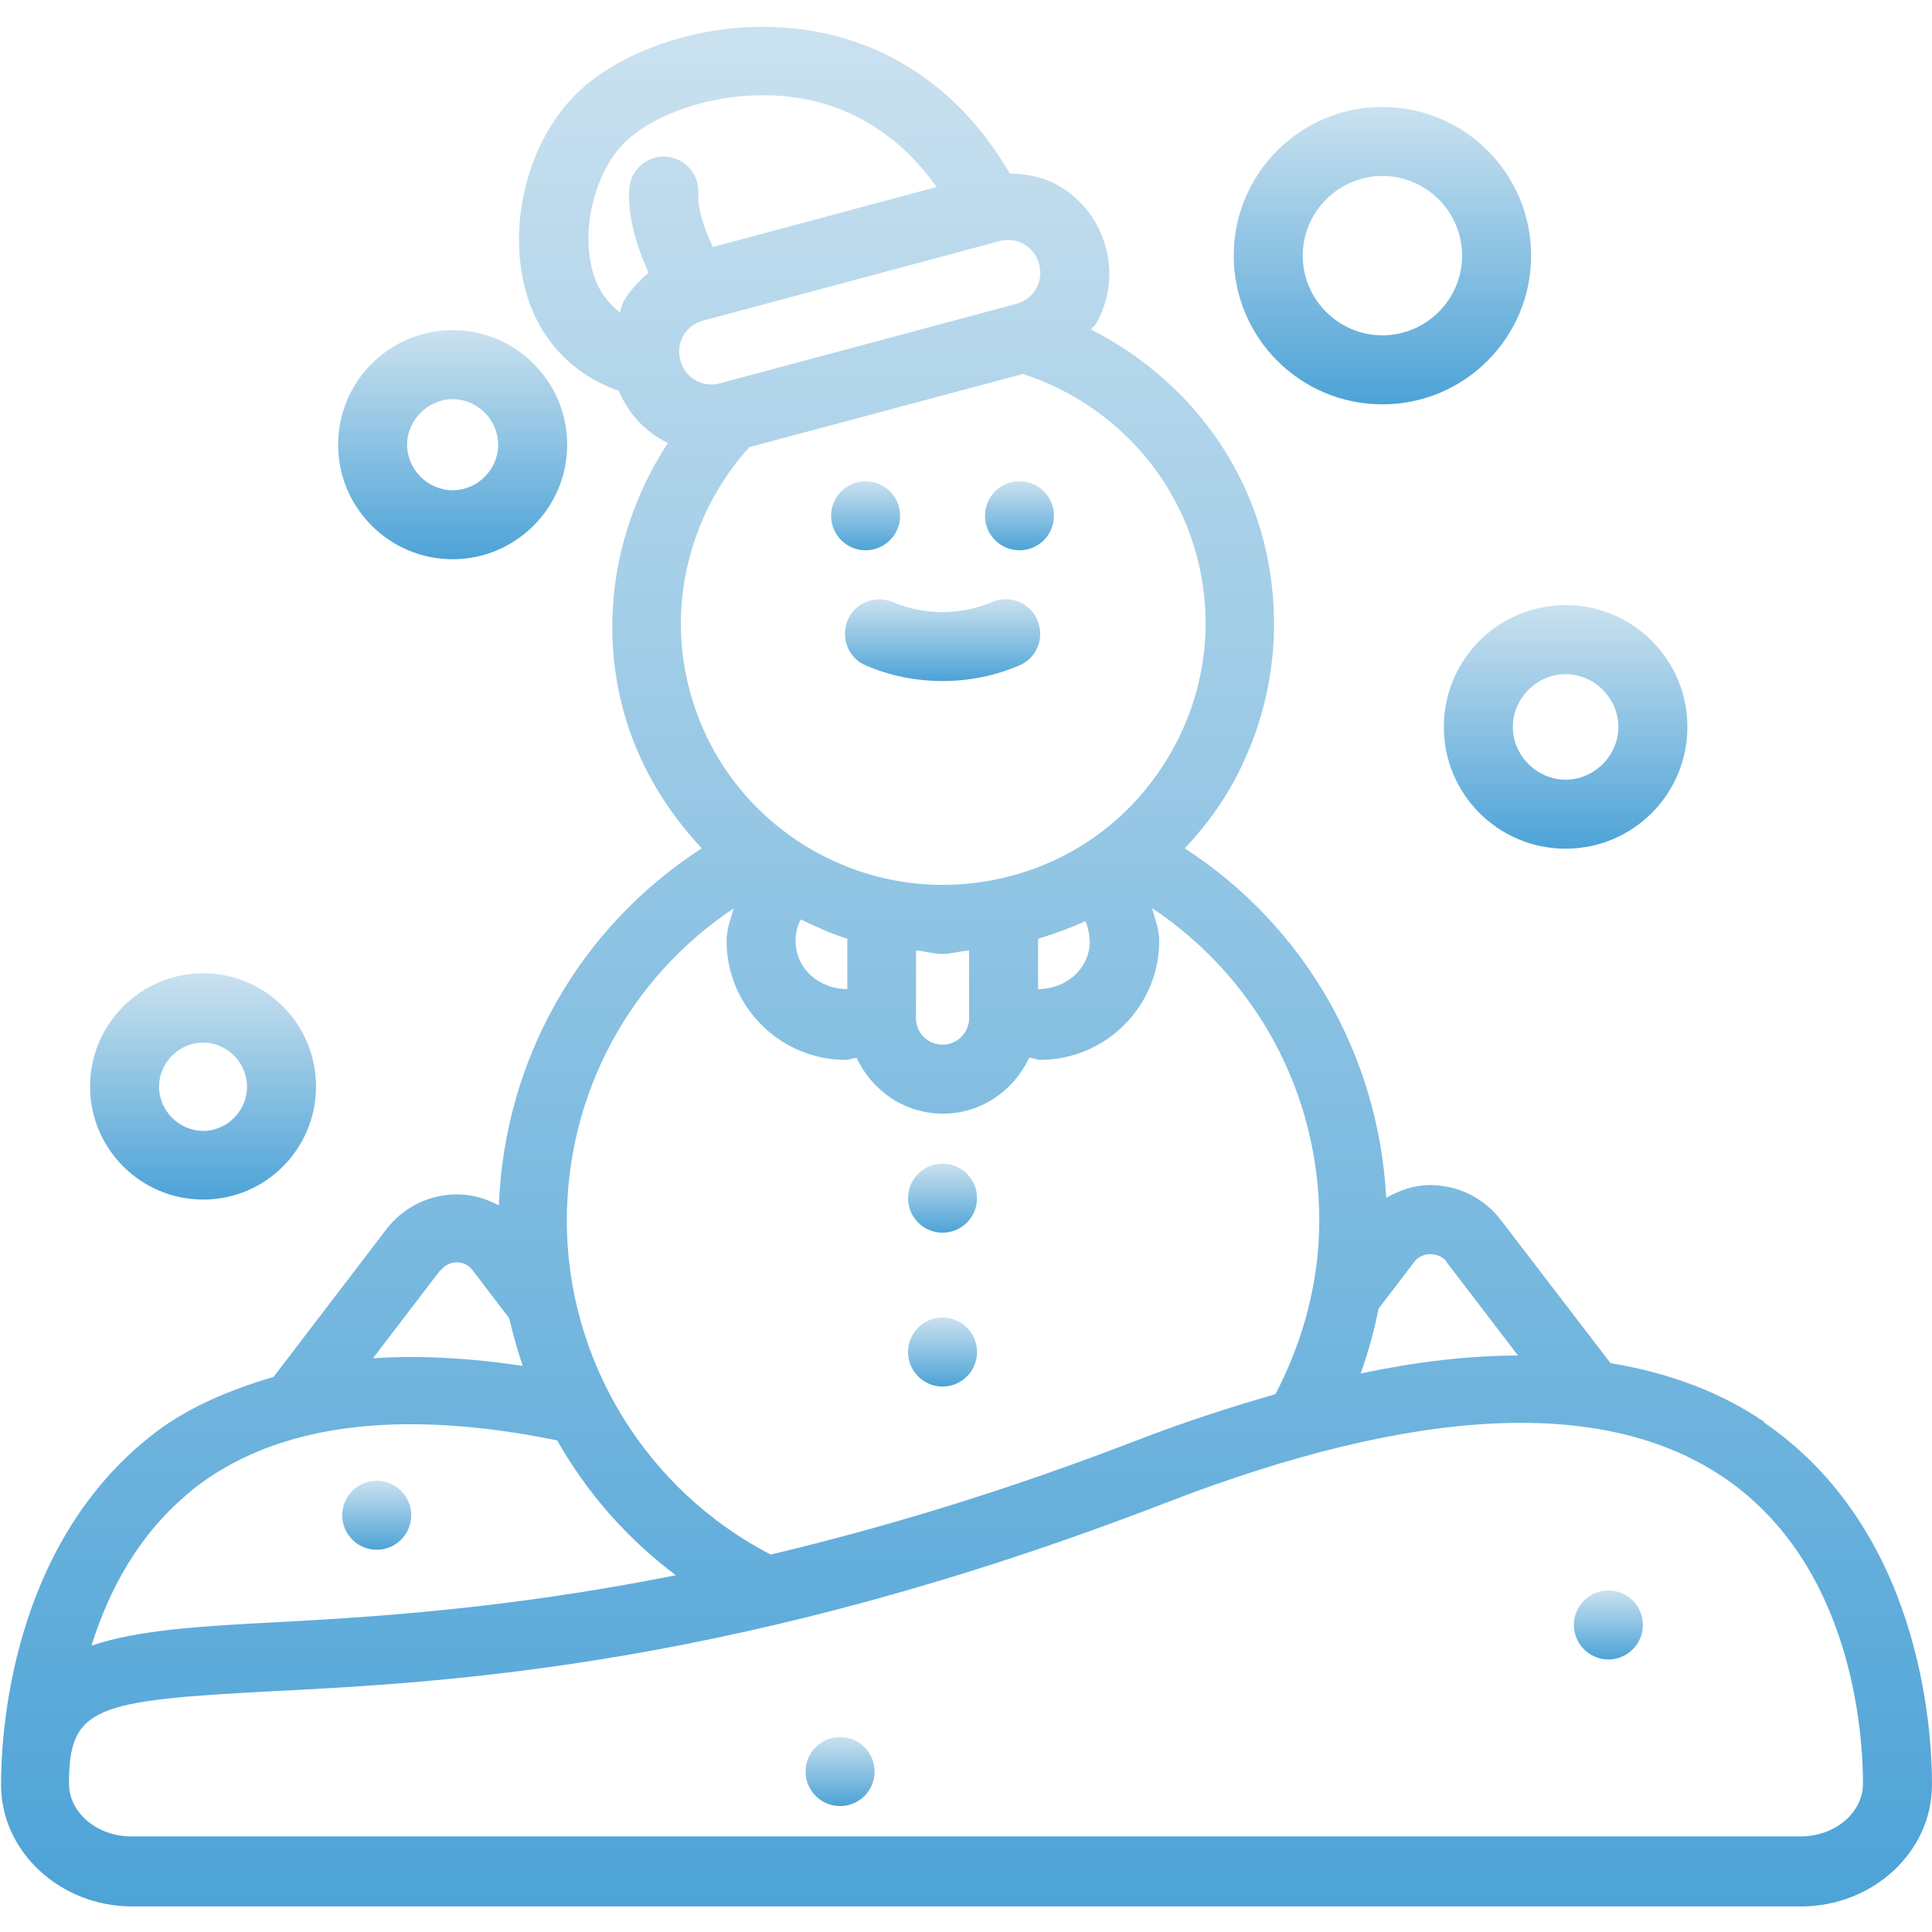 <?xml version="1.0" encoding="UTF-8"?> <svg xmlns="http://www.w3.org/2000/svg" width="56" height="56" viewBox="0 0 56 56" fill="none"> <path d="M51.13 41.21C49.86 40.34 48.36 39.79 46.68 39.51L43.5 35.36C43.01 34.72 42.26 34.35 41.45 34.35C40.99 34.35 40.57 34.5 40.18 34.72C39.96 30.57 37.8 26.83 34.34 24.59C34.83 24.07 35.27 23.5 35.64 22.87C36.92 20.65 37.26 18.06 36.6 15.58C35.89 12.93 34.03 10.77 31.62 9.55C31.66 9.49 31.72 9.46 31.76 9.4C32.15 8.72 32.26 7.93 32.05 7.17C31.85 6.41 31.36 5.77 30.68 5.38C30.24 5.13 29.76 5.04 29.27 5.03C27.64 2.23 25.36 1.23 23.67 0.92C20.8 0.39 18.12 1.42 16.83 2.6C15.35 3.96 14.68 6.41 15.24 8.44C15.63 9.86 16.62 10.87 17.94 11.33C18.22 12.01 18.72 12.53 19.36 12.84C17.88 15.1 17.35 17.9 18.06 20.56C18.47 22.1 19.28 23.45 20.34 24.59C16.81 26.87 14.62 30.7 14.46 34.94C14.09 34.74 13.68 34.62 13.25 34.62C12.44 34.62 11.69 34.99 11.2 35.63L7.93 39.91C6.58 40.31 5.33 40.84 4.3 41.68C0.34 44.87 0.03 50.18 0.03 51.73C0.03 53.67 1.74 55.26 3.84 55.26H52.19C54.29 55.26 56 53.68 56 51.73C56 50.05 55.65 44.33 51.13 41.23V41.21ZM41.92 36.57L44 39.29C42.59 39.29 41.07 39.47 39.44 39.81C39.66 39.2 39.83 38.57 39.96 37.93L41 36.57C41.22 36.28 41.71 36.28 41.93 36.57H41.92ZM31.59 27.27C31.59 28.08 30.9 28.67 30.09 28.67V27.21C30.56 27.07 31.02 26.9 31.46 26.7C31.54 26.88 31.58 27.07 31.58 27.27H31.59ZM24.56 28.67C23.75 28.67 23.06 28.08 23.06 27.27C23.06 27.05 23.11 26.84 23.21 26.65C23.65 26.86 24.1 27.07 24.56 27.21V28.67ZM26.56 27.55C26.81 27.57 27.06 27.65 27.31 27.65C27.56 27.65 27.83 27.57 28.09 27.55V29.51C28.09 29.93 27.75 30.28 27.32 30.28C26.89 30.28 26.55 29.94 26.55 29.51V27.56L26.56 27.55ZM30.12 7.66C30.26 8.17 29.96 8.68 29.45 8.81L20.87 11.11C20.36 11.25 19.85 10.95 19.72 10.44C19.58 9.93 19.88 9.42 20.39 9.29L28.97 6.99C29.48 6.85 29.99 7.15 30.12 7.66V7.66ZM18.19 4.05C19.13 3.19 21.24 2.48 23.31 2.87C24.87 3.16 26.17 4.05 27.15 5.42L20.66 7.16C20.43 6.66 20.21 6.04 20.24 5.61C20.28 5.06 19.86 4.58 19.31 4.54C18.76 4.5 18.28 4.92 18.24 5.47C18.18 6.32 18.5 7.23 18.8 7.91C18.52 8.14 18.27 8.41 18.08 8.73C18.02 8.83 18.01 8.96 17.97 9.06C17.61 8.77 17.32 8.4 17.18 7.87C16.82 6.58 17.27 4.89 18.2 4.04L18.19 4.05ZM21.72 12.96L29.65 10.84C32.09 11.63 34.01 13.6 34.68 16.08C35.21 18.04 34.94 20.09 33.92 21.85C32.9 23.61 31.27 24.87 29.3 25.39C27.34 25.91 25.29 25.64 23.53 24.63C21.77 23.61 20.51 21.97 19.99 20.01C19.32 17.53 20 14.86 21.72 12.96V12.96ZM21.27 26.32C21.18 26.63 21.06 26.94 21.06 27.27C21.06 29.17 22.61 30.72 24.51 30.72C24.62 30.72 24.72 30.67 24.83 30.66C25.27 31.61 26.22 32.28 27.33 32.28C28.44 32.28 29.39 31.61 29.83 30.66C29.94 30.66 30.04 30.72 30.15 30.72C32.05 30.72 33.6 29.17 33.6 27.27C33.6 26.94 33.48 26.63 33.39 26.32C36.41 28.33 38.24 31.69 38.24 35.38C38.24 37.14 37.78 38.86 36.97 40.41C35.72 40.77 34.44 41.18 33.08 41.7C29.08 43.25 25.53 44.3 22.34 45.06C18.74 43.2 16.43 39.45 16.43 35.38C16.43 31.69 18.26 28.33 21.28 26.32H21.27ZM12.78 36.82C12.93 36.62 13.14 36.59 13.24 36.59C13.35 36.59 13.55 36.62 13.7 36.82L14.76 38.21C14.87 38.68 15 39.14 15.15 39.59C13.6 39.36 12.15 39.28 10.81 39.37L12.76 36.82H12.78ZM5.54 43.21C7.94 41.28 11.53 40.81 16.15 41.75C17.01 43.27 18.18 44.6 19.59 45.66C14.56 46.66 10.64 46.88 7.84 47.03C5.74 47.14 3.98 47.25 2.65 47.7C3.14 46.14 4 44.46 5.55 43.21H5.54ZM52.21 53.23H3.81C2.81 53.23 2 52.54 2 51.7C2 49.47 2.74 49.29 7.92 49.02C12.99 48.76 21.47 48.32 33.79 43.56C41.11 40.73 46.56 40.49 50 42.85C53.71 45.4 54 50.27 54 51.7C54 52.54 53.19 53.23 52.19 53.23H52.21Z" fill="url(#paint0_linear_1_41)"></path> <path d="M24.57 17.98C24.36 18.49 24.59 19.08 25.1 19.29C25.8 19.59 26.55 19.74 27.32 19.74C28.09 19.74 28.83 19.59 29.54 19.29C30.05 19.08 30.29 18.49 30.07 17.98C29.86 17.47 29.27 17.23 28.76 17.45C27.84 17.84 26.79 17.84 25.88 17.45C25.37 17.24 24.78 17.47 24.57 17.98Z" fill="url(#paint1_linear_1_41)"></path> <path d="M16.44 12.89C16.44 11.06 14.95 9.57 13.12 9.57C11.29 9.57 9.8 11.06 9.8 12.89C9.8 14.72 11.29 16.21 13.12 16.21C14.95 16.21 16.44 14.72 16.44 12.89ZM11.8 12.89C11.8 12.18 12.4 11.57 13.12 11.57C13.84 11.57 14.44 12.17 14.44 12.89C14.44 13.61 13.84 14.21 13.12 14.21C12.4 14.21 11.8 13.61 11.8 12.89Z" fill="url(#paint2_linear_1_41)"></path> <path d="M40.07 3.1C37.69 3.1 35.76 5.03 35.76 7.41C35.76 9.79 37.69 11.72 40.07 11.72C42.45 11.72 44.38 9.79 44.38 7.41C44.38 5.03 42.45 3.1 40.07 3.1V3.1ZM40.07 9.72C38.8 9.72 37.76 8.68 37.76 7.41C37.76 6.14 38.8 5.1 40.07 5.1C41.34 5.1 42.38 6.14 42.38 7.41C42.38 8.68 41.34 9.72 40.07 9.72Z" fill="url(#paint3_linear_1_41)"></path> <path d="M41.85 21.07C41.85 23.02 43.43 24.6 45.38 24.6C47.33 24.6 48.91 23.02 48.91 21.07C48.91 19.12 47.33 17.54 45.38 17.54C43.43 17.54 41.85 19.12 41.85 21.07ZM45.38 19.54C46.21 19.54 46.91 20.24 46.91 21.07C46.91 21.9 46.21 22.6 45.38 22.6C44.55 22.6 43.85 21.9 43.85 21.07C43.85 20.24 44.55 19.54 45.38 19.54Z" fill="url(#paint4_linear_1_41)"></path> <path d="M5.89 34.77C7.7 34.77 9.16 33.3 9.16 31.49C9.16 29.68 7.69 28.21 5.89 28.21C4.09 28.21 2.61 29.68 2.61 31.49C2.61 33.3 4.08 34.77 5.89 34.77ZM5.89 30.22C6.58 30.22 7.16 30.8 7.16 31.5C7.16 32.2 6.58 32.78 5.89 32.78C5.2 32.78 4.61 32.2 4.61 31.5C4.61 30.8 5.19 30.22 5.89 30.22Z" fill="url(#paint5_linear_1_41)"></path> <path d="M46.62 48.1C47.172 48.1 47.62 47.652 47.62 47.1C47.62 46.548 47.172 46.1 46.62 46.1C46.068 46.1 45.62 46.548 45.62 47.1C45.62 47.652 46.068 48.1 46.62 48.1Z" fill="url(#paint6_linear_1_41)"></path> <path d="M10.92 44.92C11.472 44.92 11.92 44.472 11.92 43.92C11.92 43.368 11.472 42.92 10.92 42.92C10.368 42.92 9.92 43.368 9.92 43.92C9.92 44.472 10.368 44.92 10.92 44.92Z" fill="url(#paint7_linear_1_41)"></path> <path d="M24.35 52.35C24.902 52.35 25.35 51.902 25.35 51.35C25.35 50.798 24.902 50.35 24.35 50.35C23.798 50.35 23.35 50.798 23.35 51.35C23.35 51.902 23.798 52.35 24.35 52.35Z" fill="url(#paint8_linear_1_41)"></path> <path d="M27.32 35.73C27.872 35.73 28.32 35.282 28.32 34.73C28.32 34.178 27.872 33.73 27.32 33.73C26.768 33.73 26.32 34.178 26.32 34.73C26.32 35.282 26.768 35.73 27.32 35.73Z" fill="url(#paint9_linear_1_41)"></path> <path d="M27.32 40.19C27.872 40.19 28.32 39.742 28.32 39.19C28.32 38.638 27.872 38.19 27.32 38.19C26.768 38.19 26.32 38.638 26.32 39.19C26.32 39.742 26.768 40.19 27.32 40.19Z" fill="url(#paint10_linear_1_41)"></path> <path d="M29.55 15.95C30.102 15.95 30.55 15.502 30.55 14.95C30.55 14.398 30.102 13.95 29.55 13.95C28.998 13.95 28.55 14.398 28.55 14.95C28.55 15.502 28.998 15.95 29.55 15.95Z" fill="url(#paint11_linear_1_41)"></path> <path d="M25.09 15.95C25.642 15.95 26.09 15.502 26.09 14.95C26.09 14.398 25.642 13.95 25.09 13.95C24.538 13.95 24.09 14.398 24.09 14.95C24.09 15.502 24.538 15.95 25.09 15.95Z" fill="url(#paint12_linear_1_41)"></path> <defs> <linearGradient id="paint0_linear_1_41" x1="28.015" y1="0.777" x2="28.015" y2="55.26" gradientUnits="userSpaceOnUse"> <stop stop-color="#CAE1EF"></stop> <stop offset="1" stop-color="#4DA3D7"></stop> </linearGradient> <linearGradient id="paint1_linear_1_41" x1="27.322" y1="17.368" x2="27.322" y2="19.74" gradientUnits="userSpaceOnUse"> <stop stop-color="#CAE1EF"></stop> <stop offset="1" stop-color="#4DA3D7"></stop> </linearGradient> <linearGradient id="paint2_linear_1_41" x1="13.12" y1="9.57" x2="13.12" y2="16.21" gradientUnits="userSpaceOnUse"> <stop stop-color="#CAE1EF"></stop> <stop offset="1" stop-color="#4DA3D7"></stop> </linearGradient> <linearGradient id="paint3_linear_1_41" x1="40.07" y1="3.1" x2="40.07" y2="11.72" gradientUnits="userSpaceOnUse"> <stop stop-color="#CAE1EF"></stop> <stop offset="1" stop-color="#4DA3D7"></stop> </linearGradient> <linearGradient id="paint4_linear_1_41" x1="45.38" y1="17.54" x2="45.38" y2="24.6" gradientUnits="userSpaceOnUse"> <stop stop-color="#CAE1EF"></stop> <stop offset="1" stop-color="#4DA3D7"></stop> </linearGradient> <linearGradient id="paint5_linear_1_41" x1="5.885" y1="28.21" x2="5.885" y2="34.77" gradientUnits="userSpaceOnUse"> <stop stop-color="#CAE1EF"></stop> <stop offset="1" stop-color="#4DA3D7"></stop> </linearGradient> <linearGradient id="paint6_linear_1_41" x1="46.62" y1="46.1" x2="46.62" y2="48.1" gradientUnits="userSpaceOnUse"> <stop stop-color="#CAE1EF"></stop> <stop offset="1" stop-color="#4DA3D7"></stop> </linearGradient> <linearGradient id="paint7_linear_1_41" x1="10.92" y1="42.92" x2="10.92" y2="44.92" gradientUnits="userSpaceOnUse"> <stop stop-color="#CAE1EF"></stop> <stop offset="1" stop-color="#4DA3D7"></stop> </linearGradient> <linearGradient id="paint8_linear_1_41" x1="24.35" y1="50.35" x2="24.35" y2="52.35" gradientUnits="userSpaceOnUse"> <stop stop-color="#CAE1EF"></stop> <stop offset="1" stop-color="#4DA3D7"></stop> </linearGradient> <linearGradient id="paint9_linear_1_41" x1="27.32" y1="33.73" x2="27.32" y2="35.73" gradientUnits="userSpaceOnUse"> <stop stop-color="#CAE1EF"></stop> <stop offset="1" stop-color="#4DA3D7"></stop> </linearGradient> <linearGradient id="paint10_linear_1_41" x1="27.32" y1="38.19" x2="27.32" y2="40.19" gradientUnits="userSpaceOnUse"> <stop stop-color="#CAE1EF"></stop> <stop offset="1" stop-color="#4DA3D7"></stop> </linearGradient> <linearGradient id="paint11_linear_1_41" x1="29.55" y1="13.95" x2="29.55" y2="15.95" gradientUnits="userSpaceOnUse"> <stop stop-color="#CAE1EF"></stop> <stop offset="1" stop-color="#4DA3D7"></stop> </linearGradient> <linearGradient id="paint12_linear_1_41" x1="25.09" y1="13.95" x2="25.09" y2="15.95" gradientUnits="userSpaceOnUse"> <stop stop-color="#CAE1EF"></stop> <stop offset="1" stop-color="#4DA3D7"></stop> </linearGradient> </defs> </svg> 